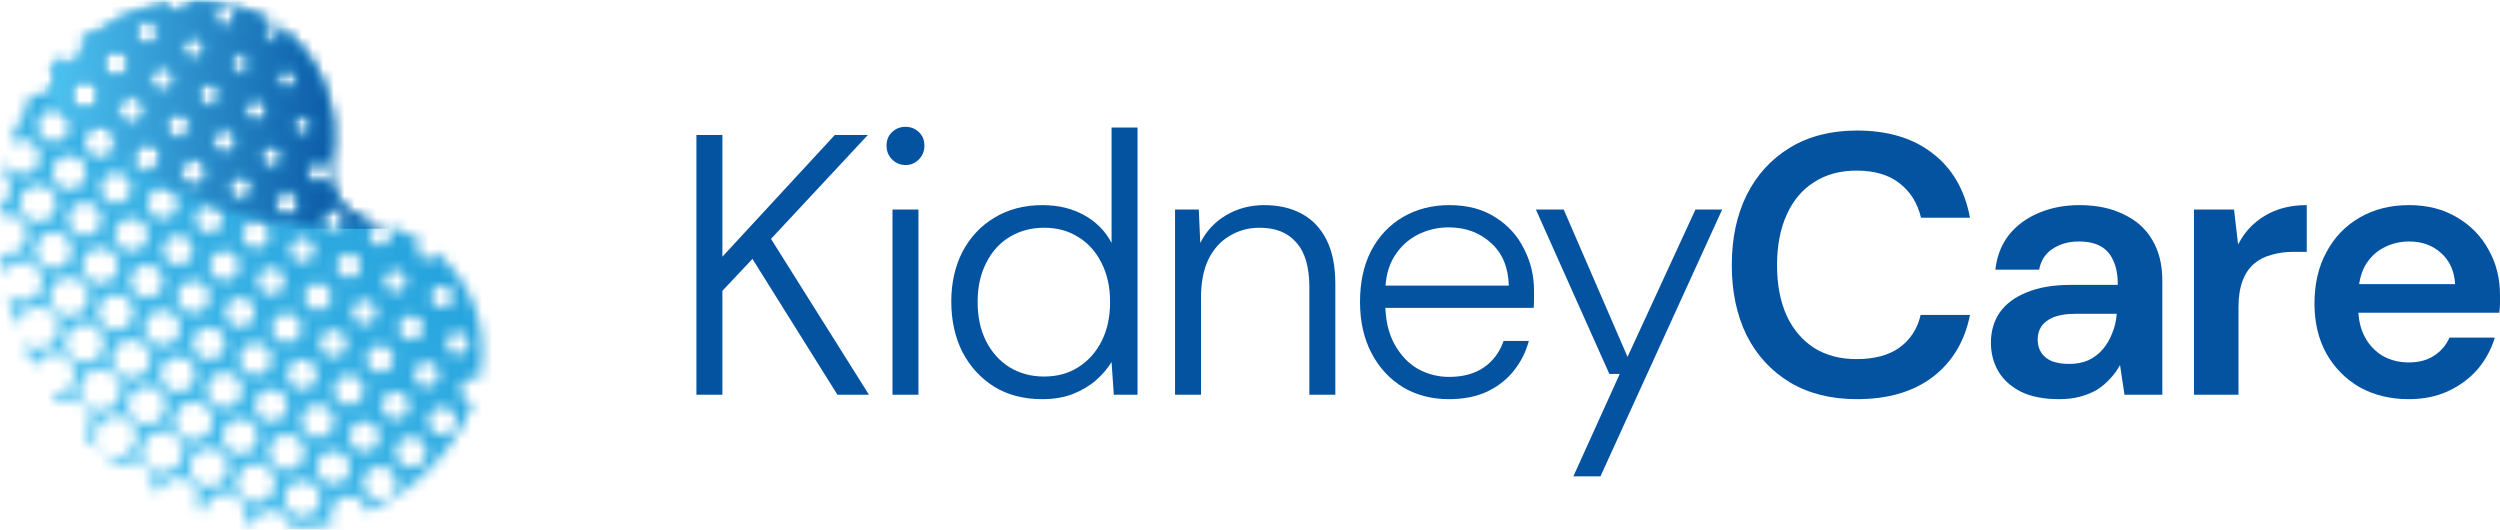 <svg width="236" height="50" viewBox="0 0 236 50" fill="none" xmlns="http://www.w3.org/2000/svg">
<g id="Group 1000004547">
<g id="Group 1000004521">
<g id="Clip path group">
<mask id="mask0_9992_9342" style="mask-type:luminance" maskUnits="userSpaceOnUse" x="0" y="0" width="46" height="50">
<g id="clippath-1">
<path id="Vector" d="M27.342 48.261C26.681 47.601 26.681 46.529 27.342 45.868C28.002 45.208 29.074 45.208 29.734 45.868C30.394 46.529 30.394 47.601 29.734 48.261C29.403 48.592 28.971 48.755 28.537 48.755C28.103 48.755 27.671 48.59 27.34 48.259M34.756 46.711C34.14 46.096 34.14 45.097 34.756 44.483C35.372 43.866 36.37 43.866 36.986 44.483C37.602 45.099 37.602 46.096 36.986 46.713C36.679 47.02 36.275 47.173 35.872 47.173C35.468 47.173 35.065 47.02 34.758 46.713M22.843 46.892C22.128 46.177 22.128 45.019 22.843 44.304C23.557 43.59 24.716 43.59 25.431 44.304C26.145 45.018 26.145 46.177 25.431 46.892C25.073 47.249 24.605 47.427 24.137 47.427C23.67 47.427 23.201 47.248 22.844 46.892M30.375 45.229C29.769 44.623 29.769 43.638 30.375 43.032C30.981 42.426 31.965 42.426 32.572 43.032C33.178 43.638 33.178 44.623 32.572 45.229C32.268 45.533 31.871 45.684 31.473 45.684C31.074 45.684 30.677 45.533 30.374 45.229M18.45 45.416C17.741 44.705 17.741 43.556 18.45 42.845C19.159 42.134 20.31 42.134 21.021 42.845C21.732 43.556 21.732 44.705 21.021 45.416C20.667 45.771 20.201 45.948 19.736 45.948C19.272 45.948 18.806 45.771 18.45 45.416ZM37.79 43.681C37.227 43.118 37.227 42.209 37.79 41.646C38.352 41.084 39.262 41.084 39.824 41.646C40.386 42.209 40.386 43.118 39.824 43.681C39.544 43.961 39.176 44.101 38.808 44.101C38.44 44.101 38.072 43.961 37.791 43.681M25.885 43.851C25.228 43.194 25.228 42.131 25.885 41.476C26.541 40.819 27.603 40.819 28.26 41.476C28.917 42.133 28.917 43.196 28.26 43.851C27.933 44.179 27.502 44.344 27.072 44.344C26.641 44.344 26.212 44.18 25.883 43.851M13.951 44.047C13.188 43.284 13.188 42.045 13.951 41.28C14.714 40.517 15.953 40.515 16.718 41.28C17.481 42.043 17.481 43.282 16.718 44.047C16.336 44.428 15.835 44.619 15.335 44.619C14.836 44.619 14.334 44.428 13.953 44.047M33.407 42.197C32.853 41.645 32.855 40.748 33.407 40.194C33.959 39.642 34.856 39.642 35.409 40.194C35.961 40.747 35.961 41.643 35.409 42.197C35.133 42.474 34.771 42.612 34.408 42.612C34.045 42.612 33.684 42.474 33.407 42.198M21.492 42.377C20.84 41.726 20.84 40.669 21.492 40.017C22.144 39.366 23.201 39.366 23.852 40.017C24.504 40.669 24.504 41.726 23.852 42.377C23.526 42.703 23.099 42.867 22.672 42.867C22.245 42.867 21.818 42.705 21.492 42.379M9.552 42.583C8.787 41.82 8.789 40.581 9.552 39.816C10.315 39.053 11.554 39.052 12.319 39.816C13.082 40.579 13.082 41.819 12.319 42.583C11.937 42.965 11.436 43.156 10.934 43.156C10.433 43.156 9.933 42.965 9.552 42.583ZM40.815 40.66C40.303 40.149 40.303 39.318 40.815 38.805C41.326 38.294 42.157 38.294 42.67 38.805C43.183 39.317 43.182 40.147 42.67 40.66C42.414 40.917 42.078 41.045 41.743 41.045C41.409 41.045 41.072 40.917 40.817 40.66M28.918 40.822C28.316 40.22 28.316 39.244 28.918 38.643C29.521 38.04 30.497 38.04 31.098 38.643C31.701 39.246 31.701 40.221 31.098 40.824C30.797 41.125 30.402 41.275 30.007 41.275C29.612 41.275 29.219 41.125 28.917 40.824M16.993 41.012C16.288 40.306 16.288 39.163 16.993 38.457C17.699 37.752 18.843 37.752 19.547 38.457C20.253 39.163 20.253 40.306 19.547 41.012C19.195 41.364 18.732 41.542 18.269 41.542C17.807 41.542 17.344 41.366 16.991 41.013M36.429 39.18C35.926 38.677 35.926 37.861 36.429 37.357C36.932 36.854 37.748 36.854 38.252 37.357C38.755 37.86 38.755 38.675 38.252 39.18C38.001 39.431 37.672 39.558 37.341 39.558C37.01 39.558 36.681 39.433 36.429 39.18ZM24.529 39.342C23.937 38.749 23.937 37.787 24.529 37.195C25.122 36.602 26.084 36.602 26.677 37.195C27.269 37.787 27.269 38.749 26.677 39.342C26.379 39.639 25.991 39.788 25.603 39.788C25.215 39.788 24.826 39.639 24.529 39.342ZM12.589 39.546C11.883 38.841 11.883 37.698 12.589 36.992C13.294 36.286 14.439 36.286 15.143 36.992C15.849 37.698 15.849 38.841 15.143 39.546C14.79 39.899 14.328 40.076 13.865 40.076C13.402 40.076 12.94 39.901 12.587 39.548M31.944 37.796C31.395 37.247 31.395 36.359 31.944 35.81C32.492 35.262 33.38 35.262 33.929 35.81C34.477 36.359 34.477 37.247 33.929 37.796C33.655 38.069 33.296 38.208 32.936 38.208C32.577 38.208 32.217 38.071 31.944 37.796ZM20.02 37.983C19.368 37.331 19.368 36.275 20.02 35.623C20.672 34.971 21.727 34.971 22.38 35.623C23.032 36.275 23.032 37.331 22.38 37.983C22.054 38.309 21.627 38.473 21.2 38.473C20.773 38.473 20.346 38.31 20.02 37.985M8.073 38.196C7.305 37.428 7.305 36.182 8.073 35.414C8.841 34.645 10.087 34.645 10.855 35.414C11.623 36.182 11.623 37.428 10.855 38.196C10.47 38.579 9.967 38.771 9.464 38.771C8.961 38.771 8.456 38.579 8.073 38.196ZM39.451 36.158C38.997 35.704 38.997 34.968 39.451 34.516C39.905 34.063 40.641 34.061 41.095 34.516C41.549 34.97 41.549 35.706 41.095 36.158C40.869 36.384 40.57 36.499 40.273 36.499C39.976 36.499 39.679 36.386 39.451 36.158ZM27.551 36.32C27.007 35.776 27.007 34.895 27.551 34.352C28.095 33.808 28.976 33.808 29.519 34.352C30.063 34.895 30.063 35.776 29.519 36.32C29.248 36.592 28.891 36.729 28.535 36.729C28.179 36.729 27.823 36.594 27.551 36.32ZM15.627 36.508C14.981 35.861 14.981 34.811 15.627 34.164C16.274 33.518 17.324 33.518 17.971 34.164C18.617 34.811 18.617 35.861 17.971 36.508C17.646 36.832 17.223 36.994 16.799 36.994C16.375 36.994 15.951 36.832 15.627 36.508ZM34.975 34.764C34.481 34.269 34.481 33.469 34.975 32.974C35.47 32.48 36.27 32.48 36.765 32.974C37.26 33.469 37.26 34.269 36.765 34.764C36.519 35.01 36.194 35.135 35.87 35.135C35.546 35.135 35.222 35.012 34.975 34.764ZM23.06 34.943C22.468 34.35 22.468 33.388 23.06 32.795C23.653 32.203 24.615 32.203 25.208 32.795C25.8 33.388 25.8 34.35 25.208 34.943C24.911 35.24 24.522 35.387 24.134 35.387C23.746 35.387 23.356 35.238 23.06 34.943ZM11.12 35.147C10.414 34.441 10.414 33.298 11.12 32.593C11.826 31.887 12.97 31.887 13.674 32.593C14.38 33.298 14.38 34.441 13.674 35.147C13.321 35.5 12.859 35.677 12.396 35.677C11.934 35.677 11.471 35.5 11.118 35.148M42.471 33.136C42.066 32.733 42.066 32.076 42.471 31.673C42.874 31.269 43.531 31.269 43.935 31.673C44.34 32.076 44.34 32.733 43.935 33.136C43.732 33.339 43.467 33.44 43.202 33.44C42.937 33.44 42.672 33.339 42.469 33.136M30.578 33.291C30.088 32.802 30.088 32.007 30.578 31.517C31.067 31.028 31.861 31.028 32.352 31.517C32.842 32.007 32.842 32.8 32.352 33.291C32.107 33.536 31.787 33.66 31.464 33.66C31.142 33.66 30.823 33.536 30.578 33.291ZM18.654 33.479C18.062 32.886 18.062 31.924 18.654 31.332C19.247 30.739 20.209 30.739 20.802 31.332C21.394 31.924 21.394 32.886 20.802 33.479C20.505 33.776 20.116 33.925 19.728 33.925C19.34 33.925 18.951 33.776 18.654 33.479ZM6.699 33.698C5.985 32.984 5.985 31.826 6.699 31.11C7.413 30.396 8.571 30.396 9.287 31.11C10.001 31.825 10.001 32.984 9.287 33.698C8.929 34.056 8.461 34.233 7.993 34.233C7.526 34.233 7.057 34.055 6.7 33.698M37.997 31.744C37.552 31.299 37.552 30.577 37.997 30.133C38.443 29.687 39.164 29.687 39.608 30.133C40.053 30.577 40.053 31.299 39.608 31.744C39.385 31.966 39.095 32.078 38.803 32.078C38.511 32.078 38.22 31.966 37.997 31.744ZM26.091 31.914C25.55 31.374 25.55 30.501 26.091 29.961C26.631 29.421 27.504 29.421 28.044 29.961C28.584 30.501 28.584 31.374 28.044 31.914C27.774 32.184 27.421 32.319 27.068 32.319C26.715 32.319 26.361 32.184 26.092 31.914M14.152 32.117C13.5 31.465 13.5 30.408 14.152 29.756C14.804 29.105 15.86 29.105 16.512 29.756C17.164 30.408 17.164 31.465 16.512 32.117C16.186 32.442 15.759 32.606 15.332 32.606C14.905 32.606 14.478 32.444 14.152 32.118M33.606 30.268C33.166 29.827 33.166 29.113 33.606 28.673C34.047 28.232 34.761 28.232 35.202 28.673C35.642 29.113 35.642 29.827 35.202 30.268C34.982 30.488 34.694 30.599 34.405 30.599C34.116 30.599 33.828 30.489 33.608 30.268M21.693 30.447C21.153 29.907 21.153 29.034 21.693 28.494C22.232 27.953 23.106 27.953 23.646 28.494C24.186 29.034 24.186 29.907 23.646 30.447C23.376 30.717 23.023 30.852 22.67 30.852C22.318 30.852 21.963 30.717 21.695 30.447M9.748 30.658C9.091 30.001 9.092 28.938 9.748 28.283C10.404 27.626 11.468 27.626 12.123 28.283C12.78 28.939 12.78 30.003 12.123 30.658C11.795 30.985 11.365 31.149 10.934 31.149C10.504 31.149 10.075 30.985 9.746 30.658M41.017 28.727C40.617 28.327 40.617 27.678 41.017 27.278C41.418 26.878 42.066 26.878 42.466 27.278C42.866 27.678 42.866 28.327 42.466 28.727C42.267 28.926 42.003 29.027 41.742 29.027C41.48 29.027 41.217 28.928 41.017 28.727ZM29.118 28.89C28.628 28.401 28.628 27.606 29.118 27.116C29.607 26.627 30.401 26.627 30.892 27.116C31.381 27.606 31.381 28.401 30.892 28.89C30.647 29.135 30.326 29.259 30.004 29.259C29.681 29.259 29.362 29.137 29.118 28.892M17.194 29.079C16.602 28.487 16.602 27.525 17.194 26.932C17.787 26.34 18.749 26.34 19.341 26.932C19.934 27.525 19.934 28.487 19.341 29.079C19.044 29.377 18.656 29.525 18.268 29.525C17.879 29.525 17.491 29.377 17.194 29.079ZM5.23 29.307C4.511 28.588 4.511 27.423 5.23 26.704C5.949 25.985 7.114 25.985 7.833 26.704C8.552 27.423 8.552 28.588 7.833 29.307C7.474 29.667 7.003 29.846 6.532 29.846C6.061 29.846 5.59 29.667 5.23 29.307ZM36.623 27.255C36.228 26.86 36.228 26.218 36.623 25.823C37.018 25.428 37.66 25.428 38.055 25.823C38.45 26.218 38.45 26.86 38.055 27.255C37.857 27.452 37.597 27.552 37.339 27.552C37.081 27.552 36.821 27.452 36.623 27.255ZM24.715 27.425C24.225 26.936 24.225 26.14 24.715 25.651C25.204 25.161 25.998 25.161 26.489 25.651C26.979 26.14 26.979 26.934 26.489 27.425C26.244 27.67 25.924 27.793 25.601 27.793C25.279 27.793 24.96 27.67 24.715 27.427M12.776 27.629C12.173 27.027 12.173 26.051 12.776 25.45C13.379 24.847 14.354 24.847 14.956 25.45C15.558 26.053 15.558 27.028 14.956 27.631C14.655 27.932 14.26 28.082 13.865 28.082C13.47 28.082 13.077 27.932 12.774 27.631M32.139 25.87C31.699 25.43 31.699 24.716 32.139 24.275C32.58 23.834 33.294 23.834 33.735 24.275C34.175 24.716 34.175 25.43 33.735 25.87C33.515 26.09 33.227 26.201 32.938 26.201C32.649 26.201 32.361 26.091 32.139 25.87ZM20.224 26.049C19.684 25.509 19.684 24.636 20.224 24.096C20.765 23.556 21.637 23.556 22.177 24.096C22.718 24.636 22.716 25.509 22.177 26.049C21.907 26.319 21.555 26.454 21.202 26.454C20.849 26.454 20.494 26.319 20.226 26.049M8.27 26.269C7.61 25.609 7.61 24.537 8.27 23.877C8.93 23.216 10.002 23.216 10.662 23.877C11.323 24.537 11.323 25.609 10.662 26.269C10.332 26.6 9.899 26.763 9.466 26.763C9.032 26.763 8.6 26.598 8.27 26.269ZM27.742 24.403C27.301 23.963 27.301 23.248 27.742 22.808C28.182 22.367 28.896 22.367 29.337 22.808C29.778 23.248 29.778 23.963 29.337 24.403C29.118 24.623 28.829 24.734 28.54 24.734C28.252 24.734 27.963 24.624 27.743 24.403M15.82 24.591C15.276 24.047 15.276 23.166 15.82 22.622C16.363 22.079 17.245 22.079 17.788 22.622C18.332 23.166 18.332 24.047 17.788 24.591C17.517 24.862 17.16 24.999 16.804 24.999C16.448 24.999 16.092 24.864 15.82 24.591ZM3.856 24.819C3.186 24.148 3.186 23.063 3.856 22.394C4.526 21.724 5.611 21.724 6.28 22.394C6.95 23.064 6.95 24.15 6.28 24.819C5.946 25.153 5.507 25.32 5.068 25.32C4.629 25.32 4.19 25.153 3.856 24.819ZM23.253 23.026C22.763 22.536 22.763 21.743 23.253 21.251C23.742 20.762 24.536 20.762 25.027 21.251C25.517 21.741 25.517 22.536 25.027 23.026C24.782 23.27 24.462 23.394 24.139 23.394C23.818 23.394 23.498 23.272 23.253 23.026ZM11.306 23.237C10.7 22.631 10.7 21.646 11.306 21.04C11.912 20.434 12.896 20.434 13.502 21.04C14.108 21.646 14.108 22.631 13.502 23.237C13.198 23.541 12.801 23.692 12.403 23.692C12.005 23.692 11.608 23.541 11.304 23.237M30.767 21.38C30.375 20.988 30.375 20.355 30.767 19.963C31.159 19.572 31.792 19.572 32.183 19.963C32.575 20.355 32.575 20.988 32.183 21.38C31.988 21.576 31.731 21.674 31.476 21.674C31.221 21.674 30.964 21.576 30.769 21.38M18.845 21.567C18.35 21.073 18.35 20.272 18.845 19.778C19.34 19.283 20.14 19.283 20.634 19.778C21.129 20.272 21.129 21.073 20.634 21.567C20.388 21.814 20.064 21.939 19.74 21.939C19.416 21.939 19.091 21.815 18.845 21.567ZM6.889 21.787C6.273 21.17 6.273 20.173 6.889 19.556C7.506 18.94 8.503 18.942 9.118 19.556C9.734 20.173 9.734 21.17 9.118 21.787C8.811 22.094 8.407 22.247 8.004 22.247C7.6 22.247 7.197 22.094 6.889 21.787ZM26.278 20.002C25.837 19.561 25.837 18.847 26.278 18.407C26.719 17.966 27.433 17.966 27.873 18.407C28.314 18.847 28.314 19.561 27.873 20.002C27.654 20.222 27.365 20.333 27.077 20.333C26.788 20.333 26.499 20.223 26.28 20.002M14.339 20.206C13.787 19.654 13.787 18.758 14.339 18.206C14.891 17.654 15.788 17.654 16.34 18.206C16.892 18.758 16.892 19.654 16.34 20.208C16.063 20.485 15.702 20.623 15.339 20.623C14.976 20.623 14.614 20.485 14.338 20.208M2.374 20.436C1.695 19.757 1.695 18.657 2.374 17.978C3.052 17.299 4.153 17.299 4.83 17.978C5.508 18.657 5.508 19.757 4.83 20.436C4.491 20.775 4.047 20.944 3.601 20.944C3.155 20.944 2.711 20.775 2.372 20.436M21.867 18.545C21.421 18.1 21.421 17.379 21.867 16.935C22.313 16.491 23.033 16.491 23.477 16.935C23.921 17.379 23.923 18.101 23.477 18.545C23.255 18.768 22.964 18.878 22.672 18.878C22.38 18.878 22.09 18.766 21.867 18.545ZM9.92 18.756C9.358 18.194 9.358 17.284 9.92 16.722C10.482 16.16 11.392 16.16 11.954 16.722C12.516 17.284 12.516 18.194 11.954 18.756C11.674 19.037 11.306 19.177 10.938 19.178C10.57 19.178 10.202 19.038 9.921 18.756M29.295 16.989C28.9 16.594 28.9 15.952 29.295 15.557C29.69 15.162 30.331 15.162 30.726 15.557C31.121 15.952 31.121 16.594 30.726 16.989C30.529 17.186 30.269 17.286 30.011 17.286C29.752 17.286 29.492 17.186 29.295 16.989ZM17.371 17.176C16.873 16.676 16.873 15.868 17.371 15.37C17.871 14.87 18.678 14.87 19.178 15.37C19.677 15.87 19.676 16.678 19.178 17.176C18.928 17.426 18.602 17.551 18.274 17.551C17.947 17.551 17.621 17.426 17.371 17.176ZM5.407 17.404C4.783 16.779 4.783 15.767 5.407 15.142C6.032 14.517 7.045 14.517 7.669 15.142C8.294 15.767 8.294 16.779 7.669 17.404C7.357 17.716 6.947 17.873 6.538 17.873C6.13 17.873 5.72 17.718 5.407 17.406M24.885 15.532C24.485 15.132 24.485 14.483 24.885 14.083C25.285 13.683 25.934 13.683 26.334 14.083C26.734 14.483 26.734 15.132 26.334 15.532C26.135 15.731 25.871 15.832 25.61 15.832C25.348 15.832 25.084 15.733 24.885 15.532ZM12.953 15.728C12.445 15.22 12.445 14.396 12.953 13.889C13.461 13.381 14.285 13.381 14.792 13.889C15.3 14.397 15.3 15.221 14.792 15.728C14.539 15.981 14.206 16.109 13.872 16.109C13.537 16.109 13.207 15.983 12.952 15.728M20.385 14.163C19.93 13.709 19.93 12.973 20.385 12.518C20.839 12.064 21.575 12.064 22.027 12.518C22.481 12.973 22.481 13.709 22.027 14.163C21.801 14.389 21.502 14.504 21.205 14.504C20.908 14.504 20.611 14.391 20.383 14.163M8.434 14.374C7.864 13.803 7.864 12.878 8.434 12.307C9.005 11.737 9.93 11.737 10.5 12.307C11.071 12.878 11.071 13.803 10.5 14.374C10.215 14.659 9.84 14.803 9.467 14.803C9.094 14.803 8.719 14.661 8.434 14.374ZM27.904 12.508C27.553 12.157 27.554 11.59 27.904 11.239C28.255 10.888 28.822 10.888 29.173 11.239C29.524 11.59 29.524 12.157 29.173 12.508C28.998 12.684 28.768 12.772 28.538 12.772C28.309 12.772 28.079 12.684 27.904 12.508ZM15.972 12.704C15.514 12.247 15.513 11.502 15.972 11.045C16.429 10.585 17.174 10.587 17.631 11.045C18.089 11.502 18.089 12.247 17.631 12.704C17.402 12.934 17.101 13.049 16.801 13.049C16.5 13.049 16.2 12.934 15.97 12.704M4.006 12.932C3.422 12.348 3.422 11.401 4.006 10.817C4.59 10.233 5.537 10.233 6.121 10.817C6.705 11.401 6.705 12.348 6.121 12.932C5.829 13.224 5.446 13.371 5.063 13.371C4.68 13.371 4.298 13.226 4.006 12.934M23.403 11.141C23 10.736 23 10.081 23.403 9.677C23.808 9.272 24.463 9.272 24.869 9.677C25.272 10.082 25.272 10.737 24.869 11.141C24.666 11.344 24.401 11.445 24.136 11.445C23.871 11.445 23.606 11.344 23.403 11.141ZM11.456 11.352C10.934 10.83 10.934 9.986 11.456 9.465C11.978 8.943 12.822 8.943 13.343 9.465C13.865 9.986 13.865 10.83 13.343 11.352C13.083 11.612 12.741 11.744 12.4 11.744C12.059 11.744 11.716 11.614 11.456 11.352ZM18.987 9.689C18.573 9.275 18.573 8.605 18.987 8.192C19.401 7.778 20.071 7.778 20.484 8.192C20.898 8.605 20.898 9.275 20.484 9.689C20.278 9.895 20.006 10 19.736 10C19.466 10 19.195 9.897 18.988 9.689M7.041 9.9C6.511 9.37 6.511 8.511 7.041 7.981C7.571 7.45 8.431 7.45 8.961 7.981C9.491 8.511 9.491 9.37 8.961 9.9C8.696 10.165 8.348 10.299 8 10.299C7.652 10.299 7.305 10.165 7.04 9.902M26.42 8.126C26.06 7.766 26.06 7.184 26.42 6.824C26.779 6.465 27.362 6.465 27.721 6.824C28.081 7.184 28.081 7.766 27.721 8.126C27.543 8.306 27.306 8.396 27.072 8.396C26.837 8.396 26.601 8.306 26.42 8.126ZM14.479 8.33C14.007 7.859 14.007 7.093 14.479 6.622C14.95 6.151 15.717 6.151 16.188 6.622C16.659 7.094 16.659 7.859 16.188 8.33C15.951 8.566 15.643 8.685 15.334 8.685C15.025 8.685 14.716 8.566 14.479 8.33ZM22.002 6.676C21.634 6.308 21.634 5.71 22.002 5.342C22.37 4.974 22.968 4.974 23.336 5.342C23.704 5.71 23.704 6.308 23.336 6.676C23.152 6.86 22.91 6.952 22.669 6.952C22.427 6.952 22.186 6.861 22.002 6.676ZM10.055 6.887C9.569 6.4 9.569 5.614 10.055 5.129C10.539 4.645 11.328 4.645 11.812 5.129C12.297 5.614 12.297 6.4 11.812 6.887C11.569 7.13 11.252 7.251 10.933 7.251C10.614 7.251 10.296 7.13 10.055 6.887ZM17.505 5.307C17.083 4.884 17.083 4.199 17.505 3.777C17.927 3.355 18.612 3.355 19.034 3.777C19.456 4.199 19.456 4.884 19.034 5.307C18.823 5.518 18.546 5.624 18.269 5.624C17.992 5.624 17.716 5.519 17.505 5.307ZM25.019 3.661C24.695 3.336 24.695 2.811 25.019 2.489C25.343 2.166 25.868 2.165 26.19 2.489C26.513 2.813 26.514 3.336 26.19 3.661C26.028 3.823 25.817 3.904 25.605 3.904C25.392 3.904 25.181 3.823 25.019 3.661ZM13.078 3.863C12.643 3.428 12.643 2.72 13.078 2.285C13.514 1.849 14.221 1.849 14.657 2.285C15.092 2.72 15.092 3.428 14.657 3.863C14.439 4.081 14.154 4.191 13.868 4.191C13.583 4.191 13.298 4.081 13.078 3.863ZM20.52 2.29C20.143 1.913 20.142 1.3 20.52 0.922C20.898 0.544 21.509 0.546 21.887 0.922C22.264 1.3 22.265 1.912 21.887 2.29C21.698 2.479 21.452 2.573 21.203 2.573C20.955 2.573 20.709 2.479 20.52 2.29ZM17.802 0.161C17.797 0.409 17.701 0.657 17.511 0.846C17.12 1.238 16.487 1.238 16.095 0.846C15.958 0.71 15.872 0.542 15.832 0.367C14.061 0.659 12.31 1.236 10.662 2.053C10.6 2.219 10.505 2.376 10.372 2.509C10.055 2.827 9.614 2.94 9.206 2.854C8.704 3.157 8.218 3.483 7.745 3.829C8.061 4.368 7.99 5.07 7.528 5.531C7.009 6.049 6.187 6.076 5.637 5.615C5.343 5.902 5.059 6.198 4.786 6.503C5.279 7.104 5.245 7.994 4.683 8.555C4.225 9.012 3.552 9.118 2.991 8.875C2.743 9.27 2.515 9.676 2.304 10.088C2.406 10.613 2.254 11.178 1.847 11.587C1.752 11.681 1.648 11.76 1.54 11.828C1.454 12.064 1.372 12.302 1.298 12.544L1.232 12.745C1.145 13.047 1.06 13.349 0.983 13.651C1.621 13.016 2.654 13.016 3.29 13.655C3.927 14.293 3.928 15.328 3.29 15.966C2.652 16.604 1.617 16.604 0.979 15.966C0.797 15.783 0.669 15.569 0.591 15.339C0.517 15.704 0.451 16.069 0.392 16.433C0.412 16.452 0.434 16.471 0.454 16.491C1.146 17.183 1.146 18.305 0.454 18.996C0.333 19.117 0.198 19.215 0.054 19.295C0.029 19.658 0.012 20.019 0 20.38C0.672 20.125 1.46 20.269 2.002 20.809C2.74 21.547 2.74 22.74 2.002 23.478C1.487 23.991 0.753 24.147 0.103 23.944C0.164 24.63 0.25 25.308 0.36 25.98C0.447 25.705 0.599 25.445 0.817 25.227C1.545 24.5 2.725 24.5 3.454 25.227C4.182 25.955 4.182 27.135 3.454 27.862C2.726 28.59 1.546 28.59 0.817 27.862C0.777 27.822 0.739 27.78 0.704 27.736C0.748 27.928 0.792 28.119 0.841 28.31C1.124 28.706 1.248 29.183 1.207 29.648C1.334 30.065 1.47 30.477 1.616 30.888C1.629 30.398 1.822 29.912 2.196 29.537C2.975 28.759 4.234 28.759 5.012 29.537C5.79 30.314 5.79 31.575 5.012 32.351C4.234 33.13 2.975 33.13 2.196 32.351C2.184 32.339 2.176 32.328 2.164 32.316C2.217 32.441 2.267 32.566 2.321 32.689C2.485 32.915 2.596 33.168 2.655 33.43C2.84 33.825 3.034 34.217 3.236 34.603C3.332 34.364 3.478 34.139 3.672 33.945C4.445 33.172 5.698 33.172 6.471 33.945C7.244 34.718 7.244 35.971 6.471 36.744C6.03 37.184 5.433 37.374 4.857 37.311C4.869 37.328 4.879 37.345 4.891 37.362C5.053 37.6 5.218 37.834 5.387 38.067C6.18 37.522 7.273 37.6 7.978 38.305C8.767 39.094 8.772 40.368 7.997 41.165C8.984 42.18 10.05 43.122 11.189 43.984C11.986 43.387 13.122 43.449 13.846 44.174C14.365 44.692 14.542 45.418 14.387 46.083C14.577 46.191 14.77 46.296 14.964 46.4C15.06 46.142 15.209 45.897 15.416 45.69C16.184 44.921 17.43 44.921 18.198 45.69C18.828 46.319 18.941 47.268 18.54 48.014C18.776 48.102 19.012 48.188 19.252 48.269C19.311 47.859 19.495 47.464 19.809 47.148C20.582 46.375 21.835 46.375 22.608 47.148C23.19 47.731 23.334 48.585 23.038 49.301C23.309 49.356 23.582 49.407 23.857 49.456C23.943 49.184 24.094 48.929 24.308 48.713C25.027 47.994 26.192 47.994 26.911 48.713C27.229 49.032 27.406 49.437 27.443 49.853C28.042 49.866 28.643 49.841 29.242 49.785C29.582 49.632 29.958 49.584 30.32 49.645C30.704 49.583 31.088 49.508 31.469 49.419C31.081 48.762 31.167 47.901 31.733 47.336C32.403 46.665 33.488 46.665 34.157 47.336C34.439 47.617 34.601 47.975 34.645 48.343C39.184 46.329 43.021 42.495 44.642 37.993C44.352 37.983 44.065 37.872 43.842 37.65C43.379 37.188 43.379 36.437 43.842 35.974C44.222 35.594 44.794 35.532 45.243 35.776C45.265 35.657 45.292 35.538 45.31 35.417C46.183 30.722 44.419 26.542 41.151 23.807C41.114 23.966 41.036 24.118 40.913 24.243C40.562 24.594 39.995 24.594 39.643 24.243C39.292 23.892 39.294 23.325 39.643 22.973C39.701 22.916 39.763 22.872 39.831 22.835C39.525 22.637 39.211 22.45 38.887 22.276C38.07 21.835 37.2 21.503 36.306 21.241C36.405 21.289 36.502 21.351 36.584 21.434C36.976 21.825 36.976 22.459 36.584 22.85C36.193 23.242 35.56 23.242 35.168 22.85C34.776 22.459 34.776 21.825 35.168 21.434C35.391 21.211 35.691 21.12 35.98 21.15C35.74 21.086 35.499 21.023 35.256 20.968C35.241 20.964 35.225 20.961 35.209 20.958C32.431 20.313 30.858 18.002 31.278 15.181C31.28 15.165 31.284 15.15 31.285 15.133C31.478 13.854 31.554 12.556 31.402 11.276C31.336 10.719 31.235 10.172 31.103 9.637C31.035 9.601 30.97 9.557 30.912 9.5C30.654 9.242 30.613 8.85 30.787 8.546C29.432 4.532 26.2 1.383 21.536 0.477C20.525 0.25 19.49 0.144 18.45 0.144C18.234 0.144 18.02 0.149 17.803 0.158" fill="white"/>
</g>
</mask>
<g mask="url(#mask0_9992_9342)">
<g id="Group">
<path id="Vector_2" d="M23.088 -22.962L-24.865 24.991L23.088 72.944L71.04 24.991L23.088 -22.962Z" fill="url(#paint0_linear_9992_9342)"/>
</g>
</g>
</g>
<g id="Clip path group_2">
<mask id="mask1_9992_9342" style="mask-type:luminance" maskUnits="userSpaceOnUse" x="4" y="0" width="33" height="22">
<g id="clippath-2">
<path id="Vector_3" d="M26.285 19.988C25.845 19.548 25.845 18.834 26.285 18.393C26.726 17.952 27.44 17.952 27.88 18.393C28.321 18.834 28.321 19.548 27.88 19.988C27.661 20.208 27.372 20.319 27.084 20.319C26.795 20.319 26.506 20.209 26.287 19.988M21.877 18.53C21.432 18.084 21.432 17.363 21.877 16.919C22.323 16.475 23.044 16.475 23.488 16.919C23.933 17.363 23.933 18.086 23.488 18.53C23.265 18.753 22.975 18.862 22.683 18.862C22.39 18.862 22.1 18.751 21.877 18.53ZM29.302 16.973C28.907 16.578 28.907 15.937 29.302 15.542C29.697 15.147 30.338 15.147 30.733 15.542C31.128 15.937 31.128 16.578 30.733 16.973C30.536 17.171 30.276 17.27 30.018 17.27C29.759 17.27 29.499 17.171 29.302 16.973ZM17.378 17.161C16.88 16.661 16.88 15.852 17.378 15.354C17.878 14.854 18.685 14.854 19.185 15.354C19.684 15.854 19.683 16.663 19.185 17.161C18.935 17.41 18.609 17.535 18.281 17.535C17.954 17.535 17.628 17.41 17.378 17.161ZM24.892 15.515C24.492 15.114 24.492 14.466 24.892 14.066C25.292 13.666 25.941 13.666 26.341 14.066C26.741 14.466 26.741 15.114 26.341 15.515C26.142 15.714 25.878 15.815 25.617 15.815C25.355 15.815 25.091 15.716 24.892 15.515ZM12.96 15.71C12.452 15.202 12.452 14.378 12.96 13.872C13.469 13.364 14.292 13.364 14.799 13.872C15.307 14.38 15.307 15.204 14.799 15.71C14.546 15.964 14.213 16.092 13.879 16.092C13.544 16.092 13.214 15.965 12.959 15.71M20.392 14.146C19.938 13.691 19.938 12.955 20.392 12.501C20.846 12.047 21.582 12.047 22.034 12.501C22.488 12.955 22.488 13.691 22.034 14.146C21.808 14.372 21.511 14.486 21.212 14.486C20.913 14.486 20.618 14.373 20.39 14.146M27.913 12.491C27.561 12.14 27.563 11.573 27.913 11.222C28.264 10.87 28.831 10.87 29.182 11.222C29.533 11.573 29.533 12.14 29.182 12.491C29.006 12.667 28.777 12.754 28.547 12.754C28.318 12.754 28.088 12.667 27.913 12.491ZM15.98 12.687C15.523 12.229 15.521 11.485 15.98 11.027C16.438 10.568 17.182 10.57 17.64 11.027C18.097 11.485 18.097 12.229 17.64 12.687C17.41 12.916 17.11 13.031 16.809 13.031C16.509 13.031 16.208 12.916 15.979 12.687M23.412 11.122C23.008 10.717 23.008 10.062 23.412 9.658C23.817 9.253 24.472 9.253 24.877 9.658C25.281 10.063 25.281 10.719 24.877 11.122C24.675 11.325 24.41 11.426 24.145 11.426C23.879 11.426 23.614 11.325 23.412 11.122ZM11.465 11.333C10.943 10.811 10.943 9.967 11.465 9.446C11.986 8.924 12.83 8.924 13.352 9.446C13.874 9.967 13.874 10.811 13.352 11.333C13.092 11.593 12.749 11.725 12.408 11.725C12.067 11.725 11.725 11.595 11.465 11.333ZM18.996 9.67C18.582 9.256 18.582 8.586 18.996 8.173C19.409 7.759 20.079 7.759 20.493 8.173C20.907 8.586 20.907 9.256 20.493 9.67C20.287 9.876 20.015 9.981 19.745 9.981C19.475 9.981 19.203 9.878 18.997 9.67M7.05 9.881C6.52 9.351 6.52 8.492 7.05 7.962C7.58 7.432 8.439 7.432 8.97 7.962C9.5 8.492 9.5 9.351 8.97 9.881C8.704 10.146 8.357 10.28 8.009 10.28C7.661 10.28 7.315 10.146 7.05 9.883M26.43 8.107C26.071 7.747 26.071 7.165 26.43 6.805C26.79 6.446 27.372 6.446 27.732 6.805C28.091 7.165 28.091 7.747 27.732 8.107C27.553 8.287 27.317 8.377 27.082 8.377C26.847 8.377 26.611 8.287 26.43 8.107ZM14.49 8.311C14.017 7.84 14.017 7.074 14.49 6.603C14.961 6.132 15.727 6.132 16.198 6.603C16.669 7.075 16.669 7.84 16.198 8.311C15.962 8.547 15.653 8.666 15.344 8.666C15.035 8.666 14.726 8.547 14.49 8.311ZM22.012 6.657C21.644 6.289 21.644 5.691 22.012 5.323C22.38 4.955 22.978 4.955 23.346 5.323C23.714 5.691 23.714 6.289 23.346 6.657C23.162 6.841 22.921 6.934 22.679 6.934C22.438 6.934 22.196 6.842 22.012 6.657ZM10.065 6.868C9.579 6.381 9.579 5.595 10.065 5.11C10.55 4.624 11.338 4.624 11.822 5.11C12.307 5.595 12.307 6.381 11.822 6.868C11.579 7.111 11.262 7.232 10.945 7.232C10.627 7.232 10.308 7.111 10.065 6.868ZM17.515 5.288C17.093 4.866 17.093 4.18 17.515 3.758C17.937 3.336 18.622 3.336 19.044 3.758C19.466 4.18 19.466 4.866 19.044 5.288C18.834 5.499 18.557 5.605 18.28 5.605C18.003 5.605 17.726 5.499 17.515 5.288ZM25.029 3.642C24.705 3.317 24.705 2.792 25.029 2.47C25.352 2.146 25.877 2.146 26.201 2.47C26.525 2.794 26.525 3.317 26.201 3.642C26.039 3.804 25.828 3.885 25.615 3.885C25.402 3.885 25.191 3.804 25.029 3.642ZM13.089 3.844C12.653 3.409 12.653 2.701 13.089 2.266C13.524 1.83 14.232 1.83 14.667 2.266C15.103 2.701 15.103 3.409 14.667 3.844C14.449 4.062 14.164 4.172 13.879 4.172C13.593 4.172 13.308 4.062 13.089 3.844ZM20.53 2.271C20.154 1.894 20.152 1.282 20.53 0.903C20.908 0.525 21.519 0.527 21.898 0.903C22.274 1.282 22.276 1.893 21.898 2.271C21.708 2.46 21.462 2.554 21.214 2.554C20.966 2.554 20.719 2.46 20.53 2.271ZM17.772 0.181C17.745 0.689 17.328 1.092 16.813 1.092C16.364 1.092 15.989 0.783 15.883 0.368C14.534 0.581 13.197 0.956 11.905 1.477C11.492 1.644 11.083 1.827 10.68 2.024C10.501 2.517 10.033 2.87 9.479 2.87C9.376 2.87 9.278 2.855 9.184 2.833C8.677 3.135 8.184 3.459 7.707 3.805C7.832 4.016 7.904 4.261 7.904 4.523C7.904 5.303 7.273 5.934 6.491 5.934C6.138 5.934 5.818 5.804 5.571 5.591C5.289 5.865 5.014 6.145 4.751 6.434C5.011 6.697 5.169 7.058 5.169 7.457C5.169 8.068 4.793 8.591 4.258 8.807C5.524 10.133 6.858 11.375 8.26 12.52C8.314 12.439 8.375 12.363 8.448 12.292C9.018 11.721 9.944 11.721 10.514 12.292C11.061 12.841 11.078 13.71 10.573 14.284C16.546 18.516 23.523 21.119 31.014 21.538C30.929 21.492 30.848 21.438 30.777 21.367C30.386 20.976 30.386 20.343 30.777 19.951C31.169 19.559 31.802 19.559 32.194 19.951C32.585 20.343 32.585 20.976 32.194 21.367C32.102 21.459 31.998 21.526 31.886 21.575C32.307 21.589 32.729 21.599 33.151 21.599C34.373 21.599 35.582 21.538 36.777 21.423C36.292 21.268 35.8 21.136 35.303 21.021C35.288 21.018 35.271 21.015 35.256 21.011C35.011 20.954 34.778 20.881 34.552 20.799C32.202 19.949 30.917 17.802 31.302 15.226C31.306 15.211 31.307 15.195 31.309 15.18C31.503 13.899 31.579 12.599 31.426 11.318C30.794 6.042 27.214 1.611 21.503 0.505C20.486 0.279 19.446 0.172 18.401 0.172C18.192 0.172 17.984 0.177 17.775 0.186" fill="white"/>
</g>
</mask>
<g mask="url(#mask1_9992_9342)">
<g id="Group_2">
<path id="Vector_4" d="M36.777 0.17H4.258V21.599H36.777V0.17Z" fill="url(#paint1_linear_9992_9342)"/>
</g>
</g>
</g>
</g>
<g id="Logo">
<path d="M65.742 37.261V12.743H68.194V24.231L78.806 12.743H81.924L72.782 22.55L82.029 37.261H79.052L71.031 24.441L68.194 27.453V37.261H65.742Z" fill="#0453A1"/>
<path d="M84.251 37.261V19.783H86.702V37.261H84.251ZM85.511 15.58C84.998 15.58 84.566 15.405 84.216 15.054C83.865 14.704 83.69 14.272 83.69 13.758C83.69 13.221 83.865 12.789 84.216 12.463C84.566 12.136 84.986 11.972 85.476 11.972C85.967 11.972 86.387 12.136 86.737 12.463C87.088 12.789 87.263 13.221 87.263 13.758C87.263 14.272 87.088 14.704 86.737 15.054C86.387 15.405 85.978 15.58 85.511 15.58Z" fill="#0453A1"/>
<path d="M98.382 37.681C96.631 37.681 95.113 37.284 93.829 36.49C92.568 35.696 91.576 34.61 90.852 33.233C90.151 31.831 89.801 30.244 89.801 28.469C89.801 26.718 90.151 25.153 90.852 23.776C91.576 22.398 92.579 21.324 93.864 20.553C95.171 19.759 96.689 19.363 98.417 19.363C99.888 19.363 101.196 19.678 102.34 20.308C103.484 20.939 104.348 21.814 104.932 22.935V12.042H107.383V37.261H105.142L104.932 34.178C104.558 34.785 104.068 35.357 103.461 35.895C102.877 36.408 102.153 36.84 101.289 37.19C100.448 37.517 99.48 37.681 98.382 37.681ZM98.557 35.544C99.795 35.544 100.869 35.252 101.779 34.669C102.713 34.085 103.449 33.268 103.986 32.217C104.523 31.166 104.792 29.928 104.792 28.504C104.792 27.103 104.523 25.877 103.986 24.826C103.449 23.752 102.713 22.935 101.779 22.375C100.869 21.791 99.795 21.499 98.557 21.499C97.343 21.499 96.257 21.791 95.3 22.375C94.366 22.935 93.63 23.752 93.093 24.826C92.556 25.877 92.288 27.103 92.288 28.504C92.288 29.928 92.556 31.166 93.093 32.217C93.63 33.268 94.366 34.085 95.3 34.669C96.257 35.252 97.343 35.544 98.557 35.544Z" fill="#0453A1"/>
<path d="M110.924 37.261V19.783H113.166L113.306 22.935C113.866 21.814 114.684 20.939 115.758 20.308C116.832 19.678 118.023 19.363 119.33 19.363C120.685 19.363 121.864 19.631 122.868 20.168C123.872 20.705 124.654 21.522 125.215 22.62C125.775 23.717 126.055 25.118 126.055 26.823V37.261H123.603V27.103C123.603 25.212 123.195 23.811 122.377 22.9C121.584 21.966 120.428 21.499 118.91 21.499C117.859 21.499 116.914 21.756 116.073 22.27C115.232 22.76 114.567 23.495 114.077 24.476C113.61 25.457 113.376 26.66 113.376 28.084V37.261H110.924Z" fill="#0453A1"/>
<path d="M136.792 37.681C135.157 37.681 133.71 37.307 132.449 36.56C131.188 35.789 130.196 34.715 129.472 33.338C128.748 31.96 128.386 30.349 128.386 28.504C128.386 26.636 128.736 25.025 129.437 23.671C130.161 22.293 131.165 21.23 132.449 20.483C133.733 19.736 135.192 19.363 136.827 19.363C138.532 19.363 139.979 19.748 141.17 20.518C142.361 21.266 143.26 22.258 143.867 23.495C144.497 24.71 144.813 26.029 144.813 27.453C144.813 27.687 144.813 27.932 144.813 28.189C144.813 28.446 144.801 28.738 144.778 29.064H130.277V26.963H142.431C142.384 25.235 141.824 23.892 140.75 22.935C139.676 21.954 138.345 21.464 136.757 21.464C135.706 21.464 134.725 21.698 133.815 22.165C132.904 22.631 132.169 23.32 131.608 24.231C131.048 25.142 130.768 26.274 130.768 27.628V28.574C130.768 30.139 131.06 31.446 131.643 32.497C132.227 33.548 132.974 34.33 133.885 34.844C134.796 35.334 135.765 35.579 136.792 35.579C138.1 35.579 139.185 35.287 140.049 34.704C140.937 34.096 141.567 33.256 141.941 32.182H144.322C144.042 33.233 143.563 34.178 142.886 35.019C142.233 35.836 141.392 36.49 140.365 36.98C139.337 37.447 138.146 37.681 136.792 37.681Z" fill="#0453A1"/>
<path d="M148.526 44.966L152.904 35.299H151.923L144.988 19.783H147.615L153.64 33.688L160.049 19.783H162.571L151.083 44.966H148.526Z" fill="#0453A1"/>
<path d="M175.284 37.681C172.856 37.681 170.754 37.155 168.979 36.105C167.205 35.031 165.839 33.548 164.882 31.656C163.948 29.742 163.481 27.535 163.481 25.037C163.481 22.515 163.948 20.308 164.882 18.417C165.839 16.502 167.205 15.008 168.979 13.934C170.754 12.86 172.856 12.322 175.284 12.322C178.226 12.322 180.619 13.046 182.464 14.494C184.309 15.918 185.476 17.938 185.967 20.553H181.343C181.016 19.176 180.339 18.09 179.312 17.296C178.308 16.502 176.954 16.105 175.249 16.105C173.708 16.105 172.377 16.467 171.256 17.191C170.135 17.892 169.271 18.919 168.664 20.273C168.057 21.604 167.754 23.192 167.754 25.037C167.754 26.881 168.057 28.469 168.664 29.8C169.271 31.108 170.135 32.123 171.256 32.847C172.377 33.548 173.708 33.898 175.249 33.898C176.954 33.898 178.308 33.536 179.312 32.812C180.339 32.065 181.005 31.038 181.308 29.73H185.967C185.476 32.205 184.309 34.155 182.464 35.579C180.619 36.98 178.226 37.681 175.284 37.681Z" fill="#0453A1"/>
<path d="M194.387 37.681C192.939 37.681 191.736 37.447 190.779 36.98C189.822 36.49 189.11 35.848 188.643 35.054C188.175 34.237 187.942 33.338 187.942 32.357C187.942 31.259 188.222 30.302 188.783 29.485C189.366 28.668 190.219 28.037 191.339 27.593C192.46 27.127 193.838 26.893 195.472 26.893H199.921C199.921 25.982 199.78 25.223 199.5 24.616C199.243 24.009 198.846 23.554 198.309 23.25C197.772 22.947 197.084 22.795 196.243 22.795C195.286 22.795 194.457 23.029 193.756 23.495C193.079 23.939 192.659 24.593 192.495 25.457H188.362C188.502 24.196 188.923 23.11 189.623 22.2C190.347 21.289 191.293 20.588 192.46 20.098C193.628 19.608 194.9 19.363 196.278 19.363C197.912 19.363 199.313 19.654 200.481 20.238C201.672 20.799 202.571 21.604 203.178 22.655C203.808 23.706 204.124 24.978 204.124 26.473V37.261H200.551L200.131 34.458C199.897 34.902 199.594 35.322 199.22 35.719C198.87 36.116 198.461 36.467 197.994 36.77C197.527 37.05 196.99 37.272 196.383 37.436C195.799 37.599 195.134 37.681 194.387 37.681ZM195.332 34.353C196.009 34.353 196.617 34.237 197.154 34.003C197.691 33.746 198.146 33.396 198.52 32.952C198.893 32.509 199.185 32.007 199.395 31.446C199.629 30.886 199.769 30.29 199.816 29.66V29.625H195.928C195.087 29.625 194.398 29.73 193.861 29.94C193.348 30.15 192.962 30.442 192.705 30.816C192.472 31.166 192.355 31.575 192.355 32.042C192.355 32.532 192.472 32.952 192.705 33.303C192.939 33.653 193.277 33.921 193.721 34.108C194.188 34.272 194.725 34.353 195.332 34.353Z" fill="#0453A1"/>
<path d="M207.11 37.261V19.783H210.893L211.278 23.075C211.675 22.305 212.177 21.651 212.784 21.114C213.415 20.553 214.138 20.121 214.956 19.818C215.796 19.514 216.73 19.363 217.758 19.363V23.776H216.462C215.738 23.776 215.061 23.869 214.43 24.056C213.8 24.219 213.251 24.5 212.784 24.896C212.317 25.294 211.955 25.831 211.698 26.508C211.441 27.185 211.313 28.026 211.313 29.029V37.261H207.11Z" fill="#0453A1"/>
<path d="M227.384 37.681C225.656 37.681 224.115 37.307 222.76 36.56C221.43 35.789 220.379 34.727 219.608 33.373C218.861 32.018 218.487 30.442 218.487 28.644C218.487 26.8 218.861 25.188 219.608 23.811C220.355 22.41 221.395 21.324 222.725 20.553C224.08 19.759 225.644 19.363 227.419 19.363C229.147 19.363 230.653 19.748 231.937 20.518C233.221 21.266 234.214 22.281 234.914 23.566C235.638 24.826 236 26.262 236 27.874C236 28.107 236 28.364 236 28.644C236 28.924 235.977 29.216 235.93 29.52H221.535V26.823H231.762C231.692 25.585 231.248 24.605 230.431 23.881C229.637 23.157 228.633 22.795 227.419 22.795C226.555 22.795 225.749 22.994 225.002 23.39C224.278 23.764 223.695 24.336 223.251 25.107C222.831 25.877 222.62 26.846 222.62 28.014V29.029C222.62 30.127 222.831 31.061 223.251 31.831C223.671 32.602 224.243 33.197 224.967 33.618C225.691 34.015 226.497 34.213 227.384 34.213C228.341 34.213 229.135 34.003 229.766 33.583C230.419 33.163 230.91 32.59 231.237 31.867H235.51C235.183 32.964 234.646 33.956 233.898 34.844C233.151 35.708 232.229 36.397 231.132 36.91C230.034 37.424 228.785 37.681 227.384 37.681Z" fill="#0453A1"/>
</g>
</g>
<defs>
<linearGradient id="paint0_linear_9992_9342" x1="7.348" y1="40.512" x2="35.976" y2="11.884" gradientUnits="userSpaceOnUse">
<stop stop-color="#4CC1EF"/>
<stop offset="1" stop-color="#209FDA"/>
</linearGradient>
<linearGradient id="paint1_linear_9992_9342" x1="4.258" y1="11.329" x2="36.777" y2="11.329" gradientUnits="userSpaceOnUse">
<stop stop-color="#4CC1EF"/>
<stop offset="0.04" stop-color="#4CC1EF"/>
<stop offset="0.89" stop-color="#0754A2"/>
<stop offset="1" stop-color="#0754A2"/>
</linearGradient>
</defs>
</svg>
